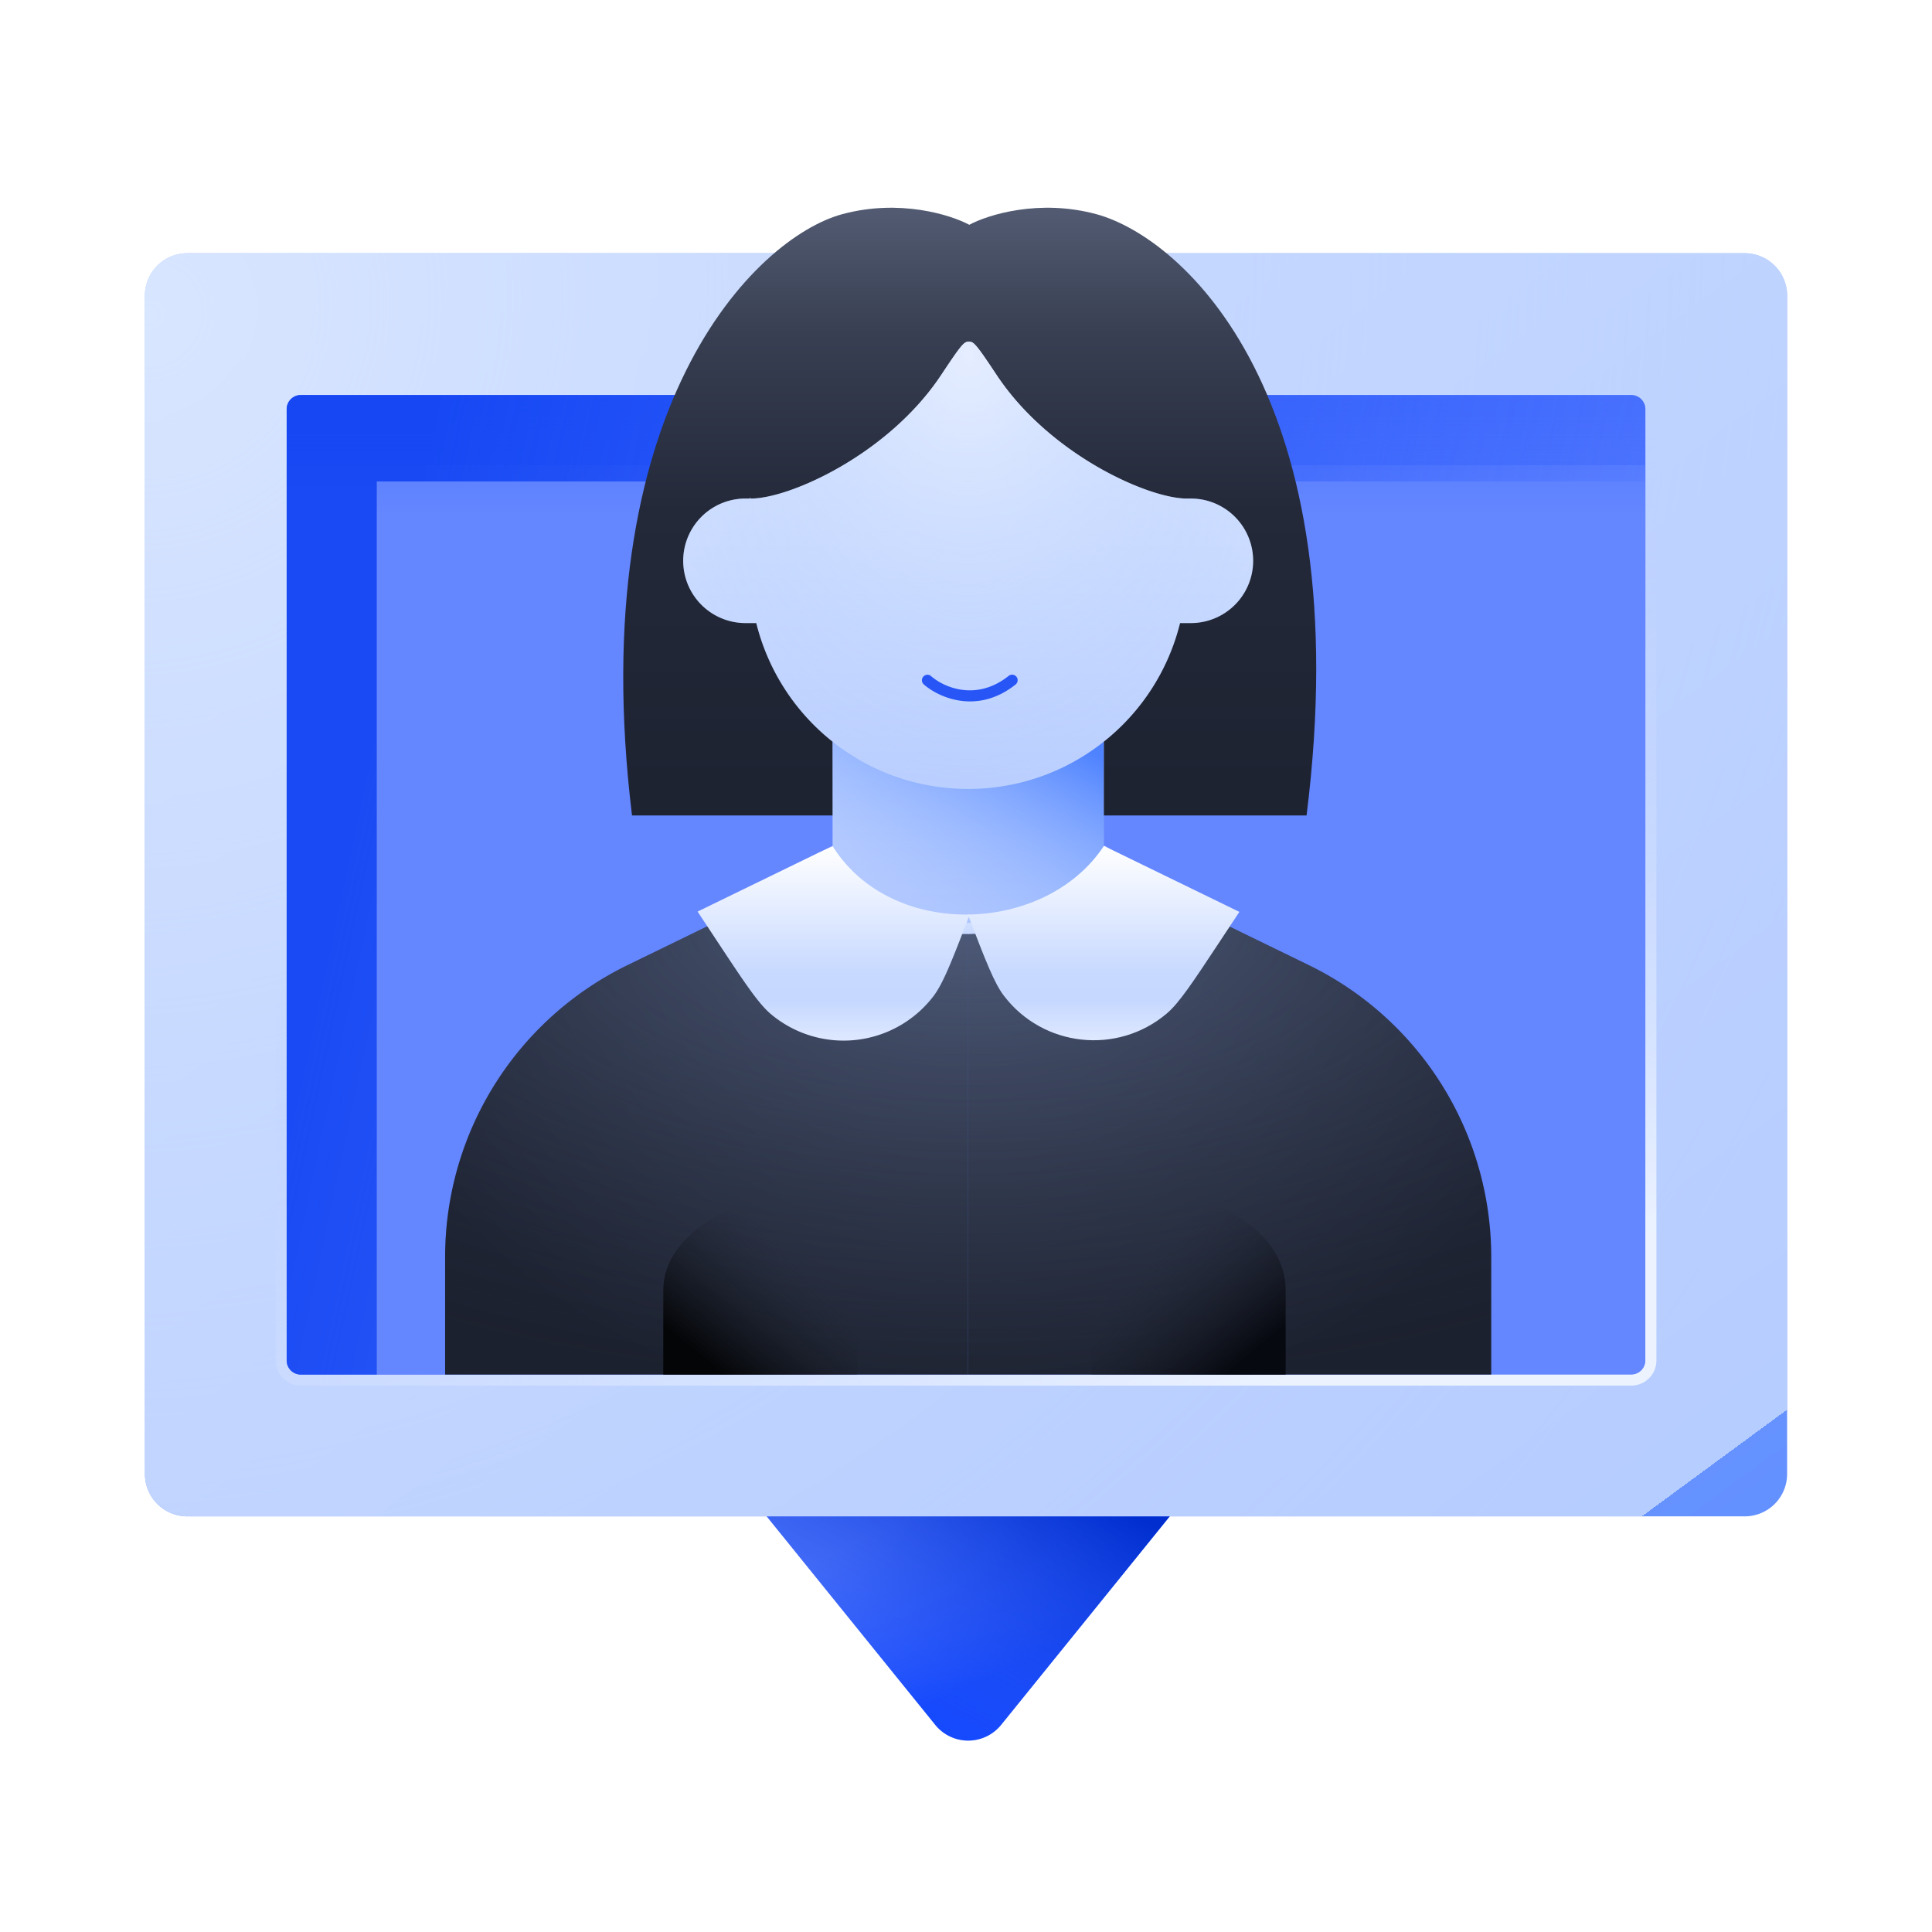 <svg xmlns="http://www.w3.org/2000/svg" width="140" height="140" fill="none" viewBox="0 0 140 140"><path fill="url(#a)" d="M50.522 103.653a3.07 3.07 0 0 1 .216-4.102l17.249-17.248a3.07 3.07 0 0 1 4.343 0L89.578 99.55a3.07 3.07 0 0 1 .217 4.102l-17.249 21.338a3.07 3.07 0 0 1-4.776 0l-17.248-21.338Z"/><path fill="url(#b)" d="M50.522 103.653a3.07 3.07 0 0 1 .216-4.102l17.249-17.248a3.07 3.07 0 0 1 4.343 0L89.578 99.55a3.07 3.07 0 0 1 .217 4.102l-17.249 21.338a3.07 3.07 0 0 1-4.776 0l-17.248-21.338Z"/><path fill="url(#c)" d="M10.501 21.422a3.07 3.07 0 0 1 3.07-3.071H126.43a3.071 3.071 0 0 1 3.071 3.07v85.389a3.071 3.071 0 0 1-3.071 3.071H13.572a3.071 3.071 0 0 1-3.071-3.071V21.422Z"/><path fill="url(#d)" d="M10.501 21.422a3.07 3.07 0 0 1 3.07-3.071H126.43a3.071 3.071 0 0 1 3.071 3.07v85.389a3.071 3.071 0 0 1-3.071 3.071H13.572a3.071 3.071 0 0 1-3.071-3.071V21.422Z"/><path fill="url(#e)" d="M10.501 21.422a3.07 3.07 0 0 1 3.07-3.071H126.43a3.071 3.071 0 0 1 3.071 3.07v85.389a3.071 3.071 0 0 1-3.071 3.071H13.572a3.071 3.071 0 0 1-3.071-3.071V21.422Z"/><path fill="url(#f)" d="M20.774 29.649c0-.566.459-1.024 1.024-1.024h96.408c.565 0 1.024.458 1.024 1.024v68.933c0 .566-.459 1.024-1.024 1.024H21.798a1.024 1.024 0 0 1-1.024-1.023V29.648Z"/><path fill="url(#g)" d="M20.774 29.649c0-.566.459-1.024 1.024-1.024h96.408c.565 0 1.024.458 1.024 1.024v68.933c0 .566-.459 1.024-1.024 1.024H21.798a1.024 1.024 0 0 1-1.024-1.023V29.648Z"/><path fill="url(#h)" fill-rule="evenodd" d="M21.798 27.825h96.408c1.007 0 1.824.817 1.824 1.824v68.934a1.824 1.824 0 0 1-1.824 1.823H21.798a1.823 1.823 0 0 1-1.823-1.823V29.649c0-1.007.816-1.824 1.823-1.824Zm0 .8c-.565 0-1.023.459-1.023 1.024v68.934c0 .565.458 1.023 1.023 1.023h96.408c.565 0 1.024-.458 1.024-1.023V29.649c0-.566-.459-1.024-1.024-1.024H21.798Z" clip-rule="evenodd"/><path fill="url(#i)" d="M119.229 29.649c0-.566-.458-1.024-1.023-1.024H21.798c-.565 0-1.024.458-1.024 1.024v68.933c0 .566.459 1.024 1.024 1.024h5.504V34.888h91.927v-5.24Z"/><path fill="url(#j)" d="M70.157 62.422h-9.243l-15.432 7.512a23.524 23.524 0 0 0-13.227 21.151v8.522h37.902V62.422Z"/><path fill="url(#k)" d="M70.157 62.422h-9.243l-15.432 7.512a23.524 23.524 0 0 0-13.227 21.151v8.522h37.902V62.422Z"/><path fill="url(#l)" d="M70.157 62.422h9.244l15.432 7.512a23.524 23.524 0 0 1 13.227 21.151v8.522H70.157V62.422Z"/><path fill="url(#m)" d="M70.157 62.422h9.244l15.432 7.512a23.524 23.524 0 0 1 13.227 21.151v8.522H70.157V62.422Z"/><path fill="url(#n)" d="M70.238 16.29c-1.344-.726-5.067-1.894-9.213-.768-6.27 1.703-18.824 14.01-15.227 43.569h48.88c3.824-30.454-8.956-41.866-15.227-43.57-4.146-1.126-7.87.043-9.213.768Z"/><path fill="url(#o)" d="M54.345 36.07v.057h-.327a4.511 4.511 0 0 0 0 9.023h.785a15.819 15.819 0 0 0 5.53 8.597v8.979c4.267 6.817 15.415 6.4 19.648 0v-8.978a15.818 15.818 0 0 0 5.53-8.598h.786a4.511 4.511 0 0 0 2.608-8.192 4.486 4.486 0 0 0-2.608-.83h-.328c-2.834-.029-9.922-3.214-13.723-8.912-1.05-1.575-1.576-2.362-1.861-2.43a.566.566 0 0 0-.35 0c-.285.068-.81.855-1.86 2.43-3.82 5.723-10.952 8.911-13.762 8.911l-.068-.058Z"/><path fill="url(#p)" d="M54.345 36.07v.057h-.327a4.511 4.511 0 0 0 0 9.023h.785a15.819 15.819 0 0 0 5.53 8.597v8.979c4.267 6.817 15.415 6.4 19.648 0v-8.978a15.818 15.818 0 0 0 5.53-8.598h.786a4.511 4.511 0 0 0 2.608-8.192 4.486 4.486 0 0 0-2.608-.83h-.328c-2.834-.029-9.922-3.214-13.723-8.912-1.05-1.575-1.576-2.362-1.861-2.43a.566.566 0 0 0-.35 0c-.285.068-.81.855-1.86 2.43-3.82 5.723-10.952 8.911-13.762 8.911l-.068-.058Z"/><mask id="s" width="42" height="51" x="49" y="17" maskUnits="userSpaceOnUse" style="mask-type:alpha"><path fill="url(#q)" d="M54.345 33.683c0-8.733 7.08-15.812 15.812-15.812 8.733 0 15.813 7.08 15.813 15.812v2.444h.327a4.511 4.511 0 0 1 0 9.023h-.785a15.82 15.82 0 0 1-5.53 8.598v8.978c-4.234 6.4-15.382 6.817-19.65 0v-8.98a15.819 15.819 0 0 1-5.529-8.596h-.785a4.511 4.511 0 0 1 0-9.023h.327v-2.444Z"/><path fill="url(#r)" d="M54.345 33.683c0-8.733 7.08-15.812 15.812-15.812 8.733 0 15.813 7.08 15.813 15.812v2.444h.327a4.511 4.511 0 0 1 0 9.023h-.785a15.82 15.82 0 0 1-5.53 8.598v8.978c-4.234 6.4-15.382 6.817-19.65 0v-8.98a15.819 15.819 0 0 1-5.529-8.596h-.785a4.511 4.511 0 0 1 0-9.023h.327v-2.444Z"/></mask><g mask="url(#s)"><path fill="url(#t)" fill-rule="evenodd" d="M70.172 66.87c3.956-.06 7.878-1.997 9.884-5.595l.699.39c-2.169 3.888-6.38 5.941-10.571 6.005-4.196.064-8.43-1.866-10.627-6.013l.707-.374c2.031 3.835 5.957 5.647 9.908 5.587Z" clip-rule="evenodd"/></g><path fill="url(#u)" d="M60.333 53.748v8.978c4.267 6.817 15.415 6.4 19.649 0v-8.979a15.746 15.746 0 0 1-9.825 3.422c-3.712 0-7.126-1.28-9.824-3.421Z"/><path fill="url(#v)" d="M48.065 93.521v6.085H62.14V84.948s-14.075 1.677-14.075 8.573Z"/><path fill="url(#w)" d="M93.162 93.521v6.085H79.087V84.948s14.075 1.24 14.075 8.573Z"/><g filter="url(#x)"><path fill="url(#y)" d="m59.412 63.15-8.863 4.314 1.438 2.176c1.98 2.996 2.971 4.494 3.884 5.26a8.19 8.19 0 0 0 11.75-1.28c.725-.941 1.368-2.61 2.65-5.943-3.883.08-7.784-1.517-9.936-4.955v-.004l-.923.431Z"/></g><g filter="url(#z)"><path fill="url(#A)" d="M70.138 67.679c3.86-.043 7.721-1.748 9.844-4.957V62.7l9.829 4.785-1.436 2.172c-1.956 2.958-2.933 4.437-3.831 5.196-3.58 3.025-8.962 2.434-11.801-1.294-.71-.933-1.343-2.584-2.605-5.88Z"/></g><path fill="#2755F6" fill-rule="evenodd" d="M73.655 49.04a.4.4 0 0 1-.064.563c-2.798 2.223-5.604.918-6.656-.014a.4.4 0 0 1 .53-.599c.884.783 3.246 1.88 5.628-.014a.4.4 0 0 1 .562.065Z" clip-rule="evenodd"/><defs><linearGradient id="a" x1="71.997" x2="77.514" y1="107.104" y2="118.751" gradientUnits="userSpaceOnUse"><stop stop-color="#5077FF"/><stop offset="1" stop-color="#0C42FF"/></linearGradient><linearGradient id="b" x1="65.867" x2="78.065" y1="129.785" y2="107.468" gradientUnits="userSpaceOnUse"><stop stop-color="#4C74FF" stop-opacity="0"/><stop offset="1" stop-color="#002ECF"/></linearGradient><linearGradient id="c" x1="10.501" x2="93.942" y1="22.445" y2="136.008" gradientUnits="userSpaceOnUse"><stop stop-color="#A2C2FF"/><stop offset="1" stop-color="#6290FF"/></linearGradient><linearGradient id="e" x1="56.612" x2="103.534" y1="57.366" y2="121.227" gradientUnits="userSpaceOnUse"><stop offset="1" stop-color="#D9E6FF" stop-opacity=".7"/><stop stop-color="#6B96FF" stop-opacity="0"/></linearGradient><linearGradient id="f" x1="70.002" x2="70.002" y1="32.72" y2="103.392" gradientUnits="userSpaceOnUse"><stop stop-color="#466FFE"/><stop offset="1" stop-color="#073EFF"/></linearGradient><linearGradient id="g" x1="70.002" x2="70.002" y1="86.355" y2="15.538" gradientUnits="userSpaceOnUse"><stop offset=".693" stop-color="#6486FF"/><stop offset=".743" stop-color="#5C80FF"/><stop stop-color="#0C42FF" stop-opacity="0"/><stop offset=".494" stop-color="#5E81FF" stop-opacity=".42"/><stop offset=".985" stop-color="#5177FF" stop-opacity="0"/></linearGradient><linearGradient id="h" x1="124.932" x2="145.299" y1="28.625" y2="79.357" gradientUnits="userSpaceOnUse"><stop stop-color="#BACDFF" stop-opacity="0"/><stop offset="1" stop-color="#ECF3FF"/></linearGradient><linearGradient id="i" x1="30.41" x2="123.31" y1="35.885" y2="55.691" gradientUnits="userSpaceOnUse"><stop stop-color="#0D40F1" stop-opacity=".85"/><stop offset="1" stop-color="#0F44FC" stop-opacity="0"/></linearGradient><linearGradient id="n" x1="70.238" x2="70.238" y1="15.054" y2="57.171" gradientUnits="userSpaceOnUse"><stop stop-color="#525B72"/><stop offset=".216" stop-color="#383F52"/><stop offset=".52" stop-color="#232939"/><stop offset="1" stop-color="#1E2332"/></linearGradient><linearGradient id="o" x1="70.157" x2="70.157" y1="25.299" y2="67.683" gradientUnits="userSpaceOnUse"><stop stop-color="#E0EBFF"/><stop offset="1" stop-color="#AFC6FF"/></linearGradient><linearGradient id="q" x1="70.157" x2="70.157" y1="25.299" y2="67.683" gradientUnits="userSpaceOnUse"><stop stop-color="#E0EBFF"/><stop offset="1" stop-color="#AFC6FF"/></linearGradient><linearGradient id="t" x1="66.099" x2="75.96" y1="50.691" y2="66.878" gradientUnits="userSpaceOnUse"><stop stop-color="#BACDFF" stop-opacity="0"/><stop offset="1" stop-color="#ECF3FF"/></linearGradient><linearGradient id="u" x1="75.849" x2="67.801" y1="52.701" y2="67.683" gradientUnits="userSpaceOnUse"><stop stop-color="#4E82FF"/><stop offset="1" stop-color="#9FBFFF" stop-opacity="0"/></linearGradient><linearGradient id="v" x1="56.126" x2="47.941" y1="88.474" y2="98.406" gradientUnits="userSpaceOnUse"><stop stop-color="#2A3143" stop-opacity="0"/><stop offset=".856" stop-color="#040507"/></linearGradient><linearGradient id="w" x1="85.101" x2="93.286" y1="88.474" y2="98.406" gradientUnits="userSpaceOnUse"><stop stop-color="#2A3143" stop-opacity="0"/><stop offset=".856" stop-color="#070910"/></linearGradient><linearGradient id="y" x1="60.41" x2="60.41" y1="62.718" y2="77.809" gradientUnits="userSpaceOnUse"><stop stop-color="#fff"/><stop offset=".562" stop-color="#CCDCFF"/><stop offset=".62" stop-color="#C7D9FF"/><stop offset=".744" stop-color="#C6D8FF"/><stop offset="1" stop-color="#E7EEFF"/></linearGradient><linearGradient id="A" x1="79.974" x2="79.974" y1="62.7" y2="77.783" gradientUnits="userSpaceOnUse"><stop stop-color="#fff"/><stop offset=".562" stop-color="#CCDCFF"/><stop offset=".62" stop-color="#C7D9FF"/><stop offset=".744" stop-color="#C6D8FF"/><stop offset="1" stop-color="#E7EEFF"/></linearGradient><radialGradient id="d" cx="0" cy="0" r="1" gradientTransform="rotate(37.371 -27.933 26.747) scale(132.986 138.606)" gradientUnits="userSpaceOnUse"><stop stop-color="#D9E6FF"/><stop offset="1" stop-color="#6B96FF" stop-opacity="0"/></radialGradient><radialGradient id="j" cx="0" cy="0" r="1" gradientTransform="matrix(0 37.539 -46.441 0 70.157 65.885)" gradientUnits="userSpaceOnUse"><stop stop-color="#3B4359"/><stop offset="1" stop-color="#1C212F"/></radialGradient><radialGradient id="k" cx="0" cy="0" r="1" gradientTransform="matrix(0 34.804 -75.37 0 70.157 66.061)" gradientUnits="userSpaceOnUse"><stop stop-color="#5E6F94" stop-opacity=".57"/><stop offset="1" stop-color="#2B344C" stop-opacity="0"/></radialGradient><radialGradient id="l" cx="0" cy="0" r="1" gradientTransform="matrix(0 37.539 -46.441 0 70.157 65.885)" gradientUnits="userSpaceOnUse"><stop stop-color="#3B4359"/><stop offset="1" stop-color="#1C212F"/></radialGradient><radialGradient id="m" cx="0" cy="0" r="1" gradientTransform="matrix(0 34.804 -75.37 0 70.157 66.061)" gradientUnits="userSpaceOnUse"><stop stop-color="#5E6F94" stop-opacity=".57"/><stop offset="1" stop-color="#2B344C" stop-opacity="0"/></radialGradient><radialGradient id="p" cx="0" cy="0" r="1" gradientTransform="matrix(0 34.752 -27.211 0 70.157 25.702)" gradientUnits="userSpaceOnUse"><stop stop-color="#E5EDFF"/><stop offset="1" stop-color="#A6C4FF" stop-opacity="0"/></radialGradient><radialGradient id="r" cx="0" cy="0" r="1" gradientTransform="matrix(0 34.752 -27.211 0 70.157 25.702)" gradientUnits="userSpaceOnUse"><stop stop-color="#E5EDFF"/><stop offset="1" stop-color="#A6C4FF" stop-opacity="0"/></radialGradient><filter id="x" width="19.722" height="15.503" x="50.549" y="61.31" color-interpolation-filters="sRGB" filterUnits="userSpaceOnUse"><feFlood flood-opacity="0" result="BackgroundImageFix"/><feBlend in="SourceGraphic" in2="BackgroundImageFix" result="shape"/><feColorMatrix in="SourceAlpha" result="hardAlpha" values="0 0 0 0 0 0 0 0 0 0 0 0 0 0 0 0 0 0 127 0"/><feOffset dy="-1.407"/><feGaussianBlur stdDeviation="2.111"/><feComposite in2="hardAlpha" k2="-1" k3="1" operator="arithmetic"/><feColorMatrix values="0 0 0 0 1 0 0 0 0 1 0 0 0 0 1 0 0 0 1 0"/><feBlend in2="shape" result="effect1_innerShadow_17277_75495"/></filter><filter id="z" width="19.673" height="15.494" x="70.138" y="61.293" color-interpolation-filters="sRGB" filterUnits="userSpaceOnUse"><feFlood flood-opacity="0" result="BackgroundImageFix"/><feBlend in="SourceGraphic" in2="BackgroundImageFix" result="shape"/><feColorMatrix in="SourceAlpha" result="hardAlpha" values="0 0 0 0 0 0 0 0 0 0 0 0 0 0 0 0 0 0 127 0"/><feOffset dy="-1.407"/><feGaussianBlur stdDeviation="2.111"/><feComposite in2="hardAlpha" k2="-1" k3="1" operator="arithmetic"/><feColorMatrix values="0 0 0 0 1 0 0 0 0 1 0 0 0 0 1 0 0 0 1 0"/><feBlend in2="shape" result="effect1_innerShadow_17277_75495"/></filter></defs></svg>
